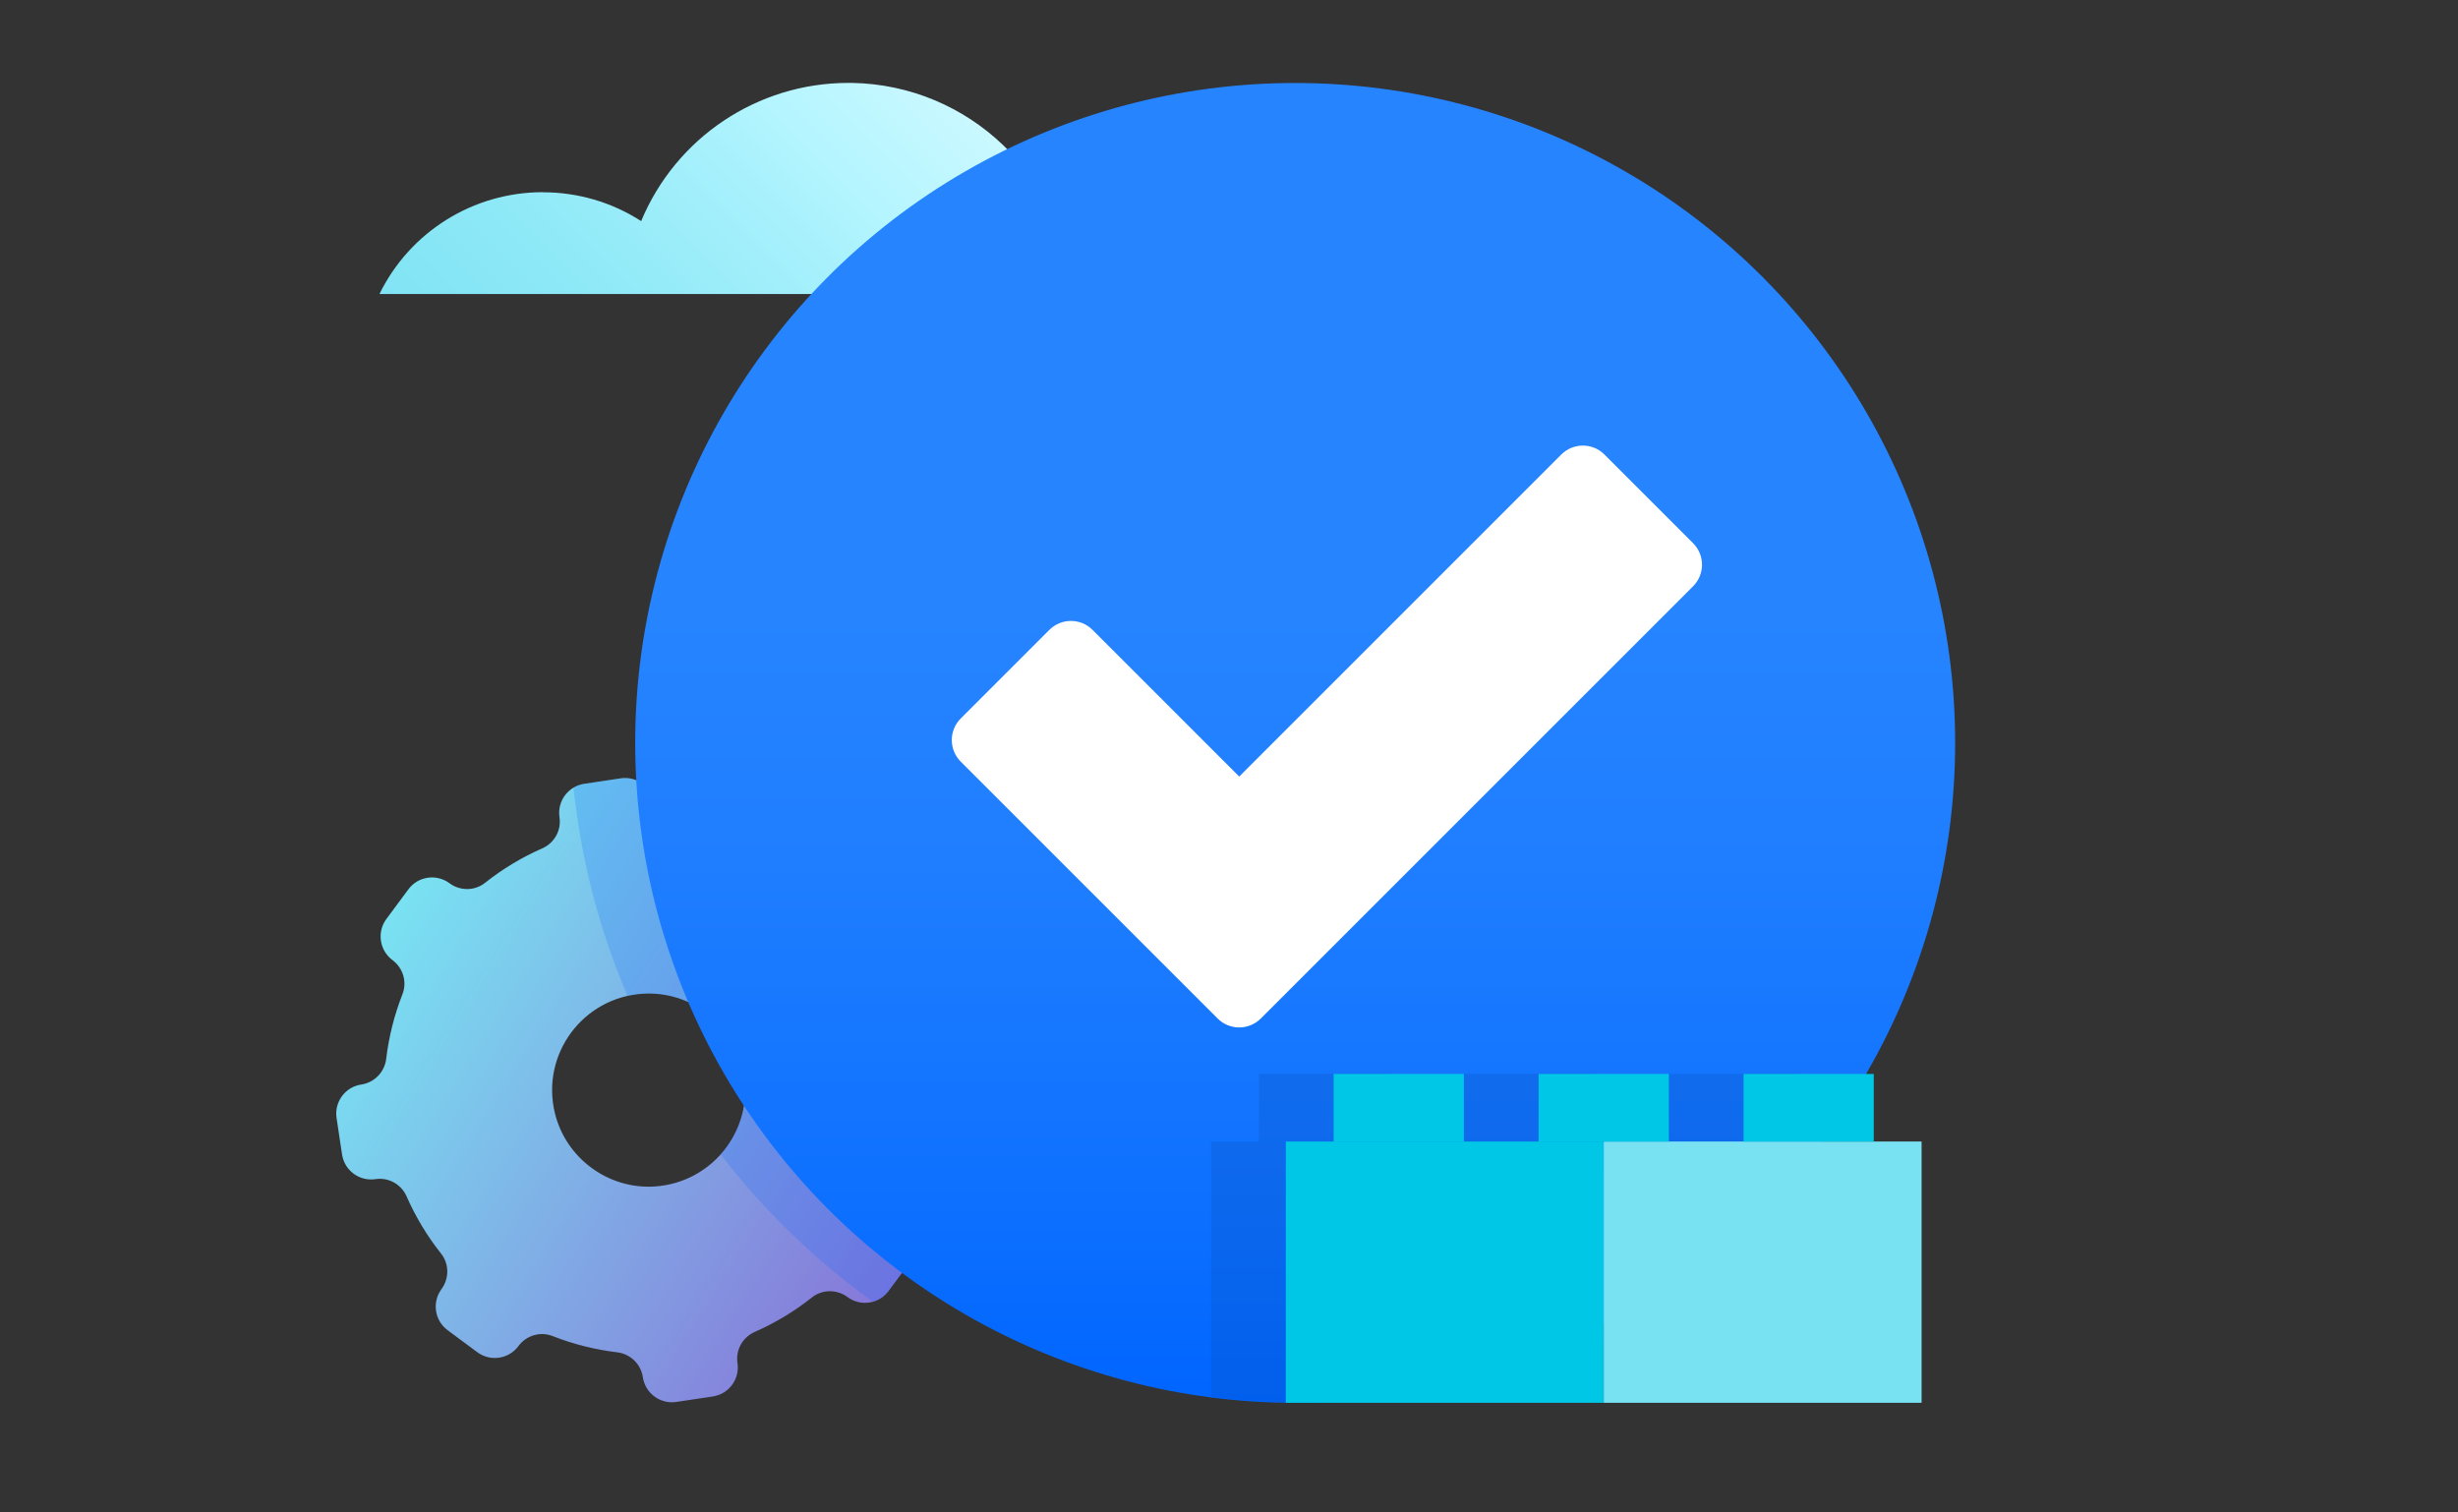 <?xml version="1.0" encoding="UTF-8"?><svg id="AMP-assets-WIP" xmlns="http://www.w3.org/2000/svg" xmlns:xlink="http://www.w3.org/1999/xlink" viewBox="0 0 260 160"><rect x="0" y="0" width="260" height="160" fill="#333333" stroke="none"/><defs><style>.cls-1{fill:none;}.cls-2{fill:url(#linear-gradient);}.cls-3{fill:#00c7e5;}.cls-4{fill:#fff;}.cls-5{fill:#79e2f2;}.cls-6{fill:#0747a6;}.cls-6,.cls-7{opacity:.2;}.cls-7{fill:#0065ff;}.cls-8{fill:url(#linear-gradient-3);}.cls-9{fill:url(#linear-gradient-2);}</style><linearGradient id="linear-gradient" x1="46.96" y1="60.17" x2="123.43" y2="-16.3" gradientUnits="userSpaceOnUse"><stop offset="0" stop-color="#79e2f2"/><stop offset=".13" stop-color="#7fe3f3"/><stop offset=".3" stop-color="#8fe9f7"/><stop offset=".5" stop-color="#abf2fd"/><stop offset=".54" stop-color="#b3f5ff"/><stop offset="1" stop-color="#fff"/></linearGradient><linearGradient id="linear-gradient-2" x1="96.69" y1="132.88" x2="40.54" y2="97.78" gradientUnits="userSpaceOnUse"><stop offset="0" stop-color="#8777d9"/><stop offset="1" stop-color="#79e2f2"/></linearGradient><linearGradient id="linear-gradient-3" x1="7326.01" y1="2005.62" x2="7465.64" y2="2005.62" gradientTransform="translate(2142.62 -7317.23) rotate(90)" gradientUnits="userSpaceOnUse"><stop offset=".4" stop-color="#2684ff"/><stop offset=".59" stop-color="#1f7eff"/><stop offset=".85" stop-color="#0d70ff"/><stop offset="1" stop-color="#0065ff"/></linearGradient></defs><rect class="cls-1" width="260" height="160"/><g><path class="cls-2" d="M57.43,20.34c3.68,0,7.29,1.05,10.39,3.05,3.68-8.84,12.31-14.61,21.89-14.62h.38c12.41,.2,22.57,9.94,23.3,22.33H40.14c3.23-6.6,9.94-10.77,17.28-10.77Z"/><path class="cls-9" d="M101.59,112.39l-.58-3.86c-.25-1.7-1.83-2.87-3.53-2.62h0c-1.39,.21-2.74-.54-3.3-1.83-.96-2.18-2.19-4.21-3.64-6.04-.87-1.09-.88-2.64-.05-3.76h0c1.02-1.39,.73-3.33-.65-4.35l-3.14-2.33c-1.38-1.02-3.33-.73-4.35,.65h0c-.83,1.13-2.31,1.57-3.61,1.06-2.17-.85-4.47-1.44-6.84-1.72-1.39-.17-2.5-1.24-2.71-2.63h0c-.25-1.7-1.83-2.87-3.53-2.62l-3.86,.58c-1.7,.25-2.87,1.83-2.62,3.53h0c.21,1.39-.54,2.74-1.83,3.3-2.18,.96-4.21,2.19-6.04,3.64-1.09,.87-2.64,.88-3.76,.05h0c-1.38-1.03-3.33-.74-4.35,.64l-2.33,3.14c-1.02,1.38-.73,3.33,.65,4.35h0c1.12,.84,1.56,2.32,1.05,3.61-.85,2.17-1.44,4.47-1.72,6.84-.17,1.39-1.24,2.5-2.63,2.71h0c-1.7,.25-2.87,1.83-2.62,3.53l.58,3.86c.25,1.7,1.83,2.87,3.53,2.62h0c1.39-.21,2.74,.54,3.3,1.83,.96,2.18,2.19,4.21,3.64,6.04,.87,1.09,.88,2.64,.05,3.76h0c-1.02,1.39-.73,3.33,.65,4.35l3.14,2.33c1.38,1.02,3.33,.73,4.35-.65h0c.83-1.13,2.31-1.57,3.61-1.06,2.17,.85,4.47,1.44,6.84,1.72,1.39,.17,2.5,1.24,2.71,2.63h0c.25,1.7,1.83,2.87,3.53,2.62l3.86-.58c1.7-.25,2.87-1.83,2.62-3.53h0c-.21-1.39,.54-2.74,1.83-3.3,2.18-.96,4.21-2.19,6.04-3.64,1.09-.87,2.64-.88,3.76-.05h0c1.38,1.03,3.33,.74,4.35-.64l2.33-3.14c1.02-1.38,.73-3.33-.65-4.35h0c-1.12-.84-1.56-2.32-1.05-3.61,.85-2.17,1.44-4.47,1.72-6.84,.17-1.39,1.24-2.5,2.63-2.71h0c1.7-.25,2.87-1.83,2.62-3.53Zm-23.05,.51c1.5,6.21-2.97,12.24-9.35,12.62-4.89,.29-9.35-3.02-10.5-7.78-1.5-6.21,2.97-12.24,9.35-12.62,4.89-.29,9.35,3.02,10.5,7.78Z"/><path class="cls-7" d="M101.02,108.53c-.25-1.7-1.83-2.87-3.53-2.62h0c-1.39,.21-2.74-.54-3.3-1.83-.96-2.18-2.19-4.21-3.64-6.04-.87-1.09-.88-2.64-.05-3.76h0c1.02-1.39,.73-3.33-.65-4.35l-3.14-2.33c-1.38-1.02-3.33-.73-4.35,.65h0c-.83,1.13-2.31,1.57-3.61,1.06-2.17-.85-4.47-1.44-6.84-1.72-1.39-.17-2.5-1.24-2.71-2.63h0c-.25-1.7-1.83-2.87-3.53-2.62l-3.86,.58c-.42,.06-.81,.21-1.15,.42,.82,7.74,2.78,15.15,5.72,22.03,.54-.12,1.09-.21,1.66-.25,4.89-.29,9.35,3.02,10.5,7.78,.83,3.44-.18,6.82-2.32,9.22,4.58,5.94,10,11.19,16.09,15.58,.66-.17,1.26-.55,1.7-1.14l2.33-3.14c1.02-1.38,.73-3.33-.65-4.35h0c-1.12-.84-1.56-2.32-1.05-3.61,.85-2.17,1.44-4.47,1.72-6.84,.17-1.39,1.24-2.5,2.63-2.71h0c1.7-.25,2.87-1.83,2.62-3.53l-.58-3.86Z"/><circle class="cls-8" cx="137" cy="78.59" r="69.81"/><path class="cls-6" d="M195.36,124.24v-3.48h-5.06v-7.16h-13.77v7.16h-7.91v-7.16h-13.77v7.16h-7.91v-7.16h-13.77v7.16h-5.06v26.99c3.3,.41,6.65,.65,10.06,.65,22.43,0,42.69-9.27,57.19-24.16Z"/><path class="cls-4" d="M128.79,107.74l-27.16-27.16c-1.27-1.27-1.27-3.32,0-4.58l9.36-9.36c1.27-1.27,3.32-1.27,4.58,0l15.51,15.51,34.06-34.06c1.27-1.27,3.32-1.27,4.58,0l9.36,9.36c1.27,1.27,1.27,3.32,0,4.58l-45.71,45.71c-1.27,1.27-3.32,1.27-4.58,0Z"/><g><rect class="cls-3" x="136.01" y="120.76" width="33.62" height="27.64"/><rect class="cls-5" x="169.64" y="120.76" width="33.62" height="27.64"/><rect class="cls-3" x="141.07" y="113.61" width="13.77" height="7.16"/><rect class="cls-3" x="184.43" y="113.61" width="13.77" height="7.16"/><rect class="cls-3" x="162.75" y="113.61" width="13.77" height="7.16"/></g></g></svg>